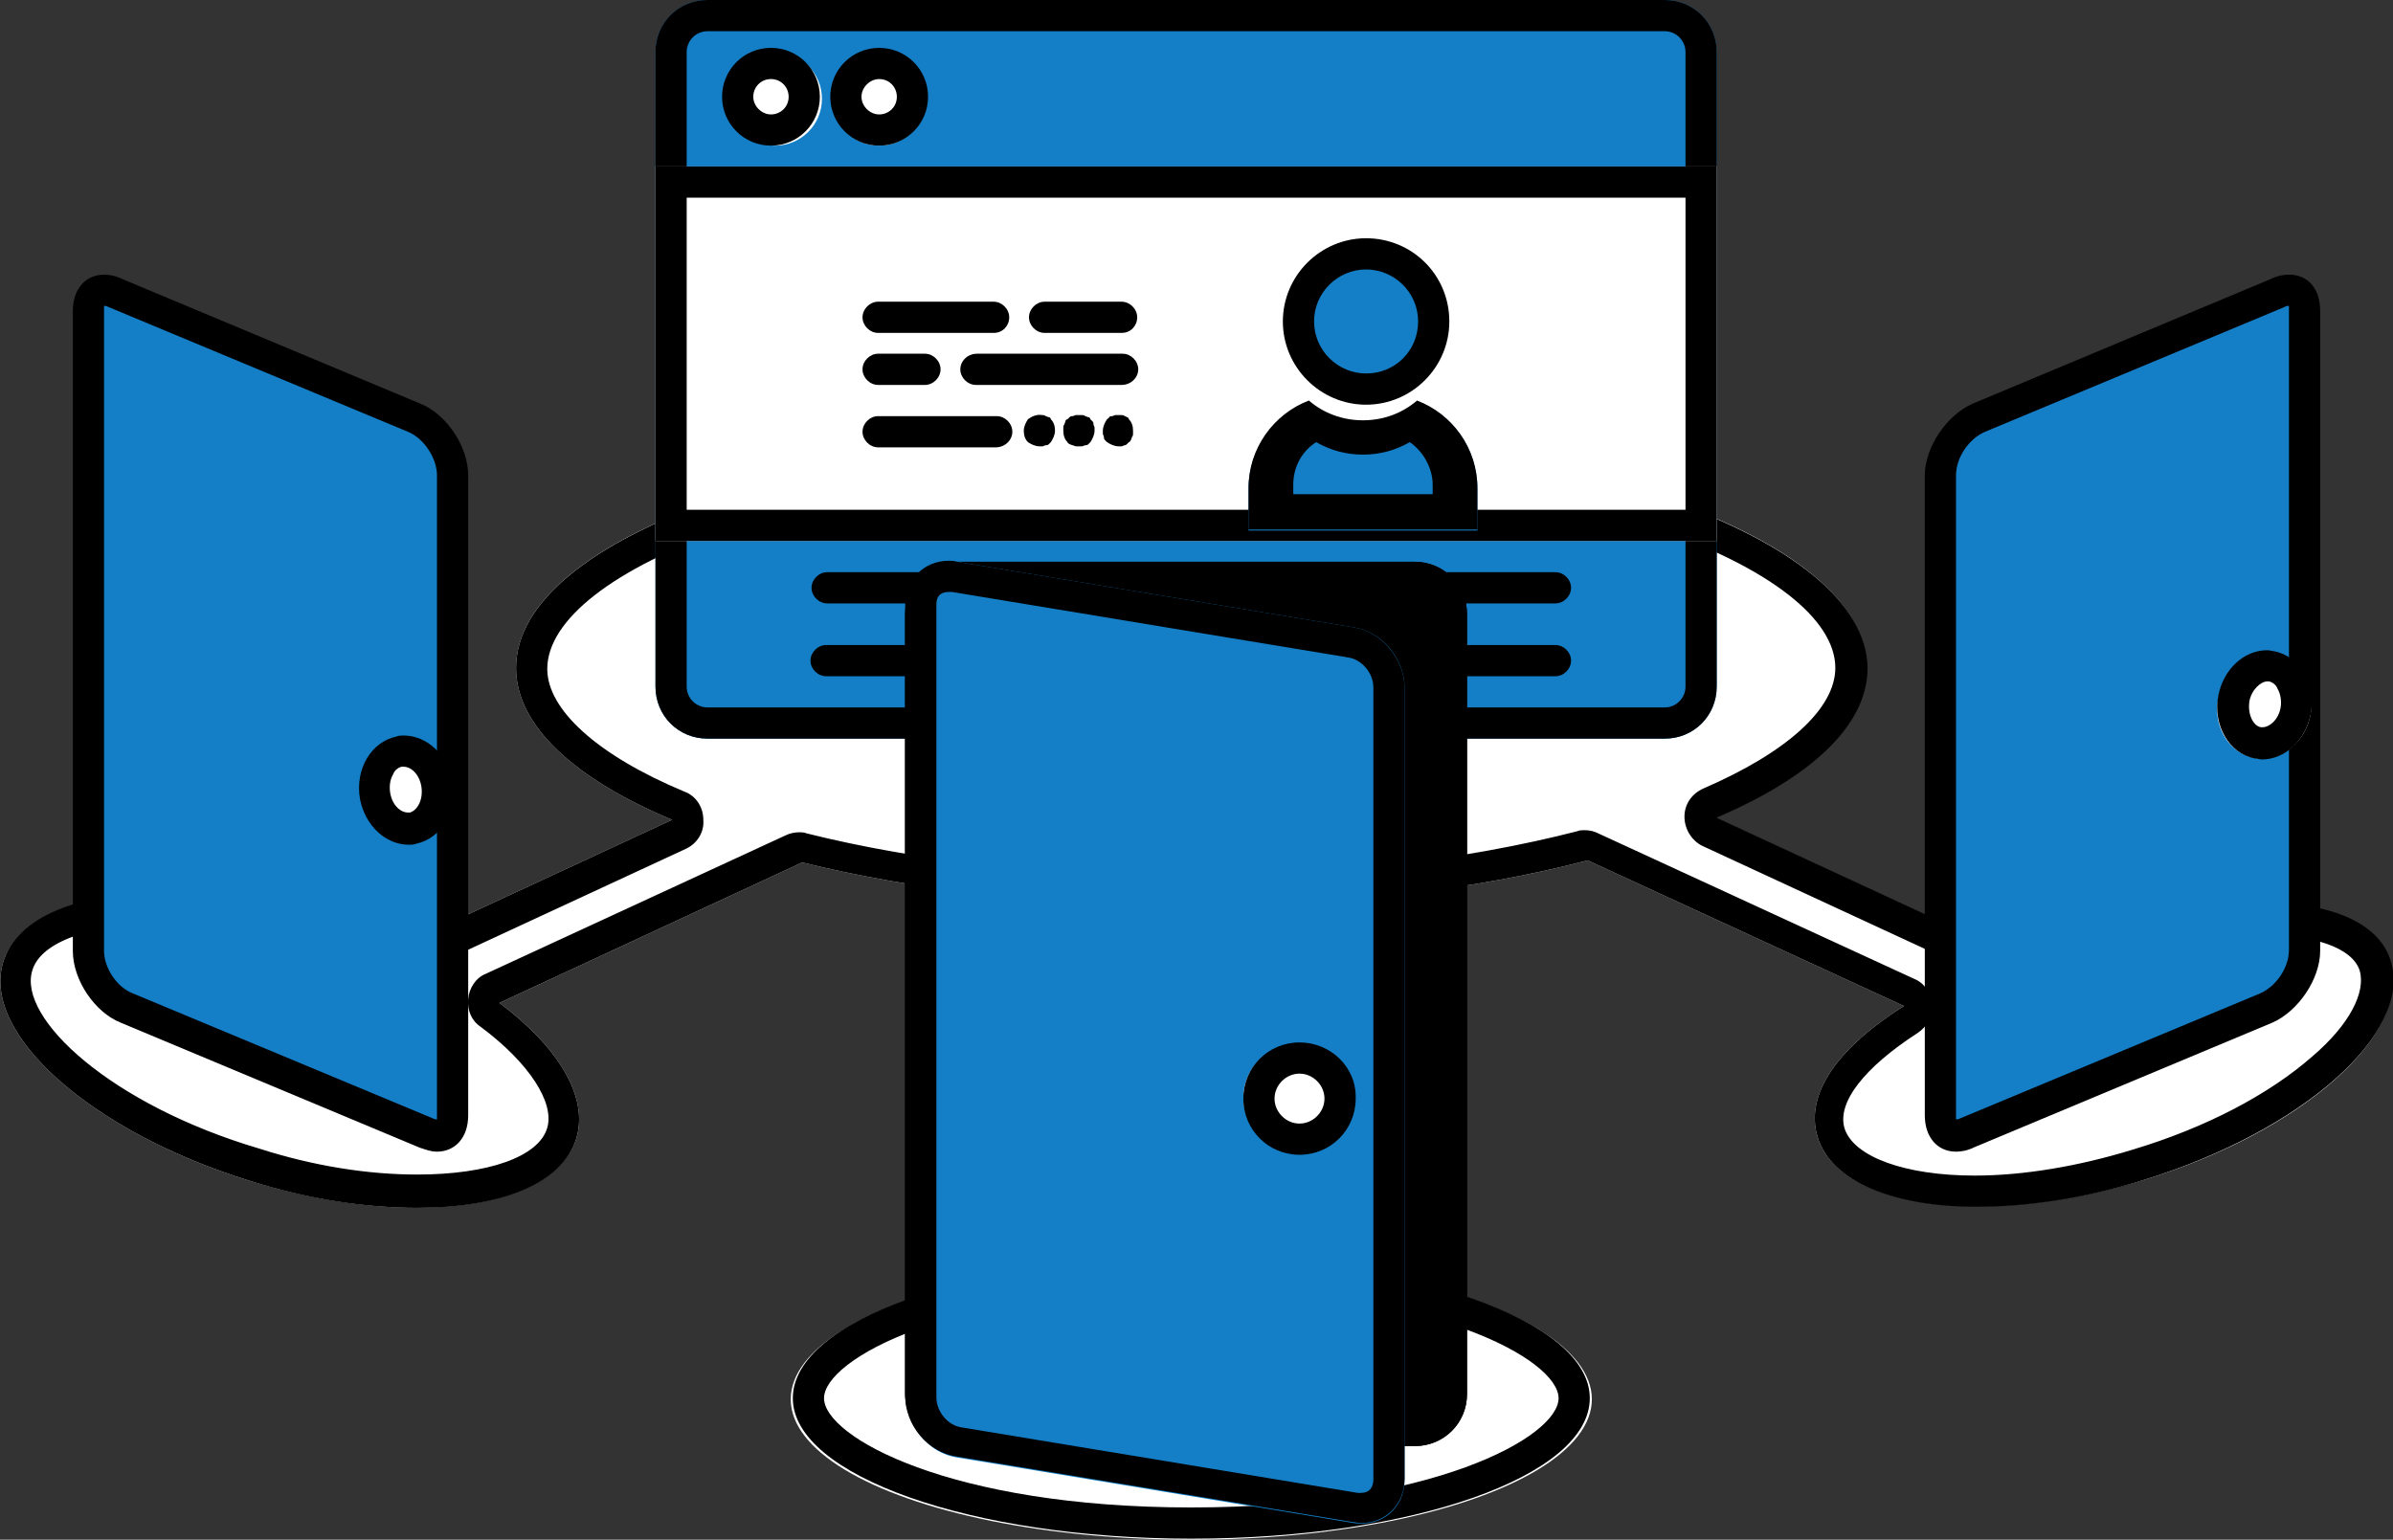 <svg version="1.1" width="230" height="148" xmlns="http://www.w3.org/2000/svg" xmlns:xlink="http://www.w3.org/1999/xlink">
<rect width="100%" height="100%" fill="#333333" stroke="none"/>
<style type="text/css">
	.st0{fill:#147FC7;}
	.st1{fill:#FFFFFF;}
	.st2{fill:#36ADE0;}
	.st3{clip-path:url(#SVGID_2_);}
	.st4{fill:#147FC7;stroke:#000000;stroke-width:3;stroke-linecap:round;stroke-linejoin:round;stroke-miterlimit:10;}
    
    .anim01 {
    animation: anim01 4s infinite alternate;
    }
    @keyframes anim01 {
    0% {
    opacity: 0;
    transform: translateY(0);
    }
    30% {
    opacity: 0;
    transform: translateY(-5%);
    }
    40% {
    opacity: 1;
    transform: translateY(0);
    }
    100% {
    opacity: 1;
    transform: translateY(0);
    }
    }
    
    .anim02 {
    animation: anim02 4s infinite alternate;
    }
    @keyframes anim02 {
    0% {
    opacity: 0;
    transform: translateY(0);
    }
    40% {
    opacity: 0;
    transform: translateY(-5%);
    }
    50% {
    opacity: 1;
    transform: translateY(0);
    }
    100% {
    opacity: 1;
    transform: translateY(0);
    }
    }
    
    .anim03 {
    animation: anim03 4s infinite alternate;
    }
    @keyframes anim03 {
    0% {
    opacity: 0;
    transform: translateY(0);
    }
    50% {
    opacity: 0;
    transform: translateY(-5%);
    }
    60% {
    opacity: 1;
    transform: translateY(0);
    }
    100% {
    opacity: 1;
    transform: translateY(0);
    }
    }
</style>
<g>
	<g>
		<path class="st1" d="M229.7,92.4c-2.1-6.9-16.2-7.2-31.4-2.5c-1.8,0.5-3.5,1.1-5.1,1.8l-28.3-13.1c9.1-3.9,14.5-8.9,14.5-14.4
			c0-12.6-29-22.8-64.9-22.8S49.6,51.6,49.6,64.2c0,5.6,5.7,10.7,15,14.6L38.5,90.9c-2.1-0.9-4.4-1.8-6.8-2.5
			c-15.2-4.7-29.3-2.8-31.4,4.1s8.5,16.3,23.7,21c15.2,4.7,29.3,2.8,31.4-4.1c1.2-4-1.8-8.8-7.4-13l29.1-13.5
			c10.6,2.6,23.5,4.2,37.4,4.2c14.2,0,27.4-1.6,38.1-4.4l30.4,14c-6.2,3.9-9.6,8.4-8.3,12.6c2.1,6.9,16.2,8.7,31.4,4.1
			C221.2,108.8,231.9,99.4,229.7,92.4z"/>
		<path d="M114.5,44.4c36.5,0,61.9,10.4,61.9,19.8c0,3.9-4.6,8.1-12.7,11.6c-1.1,0.5-1.8,1.5-1.8,2.7c0,1.2,0.7,2.3,1.7,2.8
			l28.3,13.1c0.4,0.2,0.8,0.3,1.3,0.3c0.4,0,0.7-0.1,1.1-0.2c1.6-0.6,3.3-1.2,4.9-1.7c6.4-2,12.6-3,17.6-3c5.6,0,9.3,1.3,10,3.5
			c0.6,2.1-1,5.2-4.5,8.2c-4.2,3.7-10.3,6.9-17.3,9c-5.2,1.6-10.5,2.5-15.2,2.5c-6.7,0-11.6-1.8-12.5-4.5c-0.8-2.5,1.9-5.9,7-9.2
			c0.9-0.6,1.5-1.6,1.4-2.7c-0.1-1.1-0.7-2.1-1.7-2.5l-30.4-14c-0.4-0.2-0.8-0.3-1.3-0.3c-0.2,0-0.5,0-0.7,0.1
			c-10.9,2.8-23.8,4.3-37.4,4.3c-13.2,0-25.9-1.4-36.7-4.1c-0.2-0.1-0.5-0.1-0.7-0.1c-0.4,0-0.9,0.1-1.3,0.3L46.7,93.6
			c-1,0.4-1.6,1.4-1.7,2.4c-0.1,1.1,0.3,2.1,1.2,2.7c4.7,3.5,7.1,7.3,6.4,9.7c-0.8,2.8-5.7,4.5-12.5,4.5c-4.7,0-9.9-0.8-15.2-2.5
			C10.7,106.2,1.7,97.9,3.1,93.3c0.8-2.8,5.7-4.5,12.5-4.5c4.7,0,9.9,0.8,15.2,2.5c2.2,0.7,4.4,1.5,6.5,2.4c0.4,0.2,0.8,0.3,1.2,0.3
			c0.4,0,0.9-0.1,1.3-0.3l26.1-12.1c1.1-0.5,1.8-1.6,1.7-2.8c0-1.2-0.7-2.3-1.8-2.7c-8.4-3.5-13.2-7.9-13.2-11.8
			C52.6,54.9,78,44.4,114.5,44.4 M114.5,41.4c-35.8,0-64.9,10.2-64.9,22.8c0,5.6,5.7,10.7,15,14.6L38.5,90.9
			c-2.1-0.9-4.4-1.8-6.8-2.5c-5.7-1.8-11.2-2.6-16.1-2.6c-8,0-14,2.3-15.3,6.7c-2.1,6.9,8.5,16.3,23.7,21c5.7,1.8,11.2,2.6,16.1,2.6
			c8,0,14-2.3,15.3-6.7c1.2-4-1.8-8.8-7.4-13l29.1-13.5c10.6,2.6,23.5,4.2,37.4,4.2c14.2,0,27.4-1.6,38.1-4.4l30.4,14
			c-6.2,3.9-9.6,8.4-8.3,12.6c1.3,4.3,7.3,6.7,15.3,6.7c4.8,0,10.4-0.8,16.1-2.6c15.2-4.7,25.8-14.1,23.7-21
			c-1.2-3.9-6.1-5.7-12.9-5.7c-5.3,0-11.8,1.1-18.5,3.2c-1.8,0.5-3.5,1.1-5.1,1.8l-28.3-13.1c9.1-3.9,14.5-8.9,14.5-14.4
			C179.3,51.6,150.3,41.4,114.5,41.4L114.5,41.4z"/>
	</g>
    <g class="anim03">
	<g>
		<g>
			<path class="st0" d="M222,31.8c0-2.6-2-3.9-4.4-2.9l-27.3,11.4c-2.4,1-4.4,4-4.4,6.6v58.4c0,2.6,2,3.9,4.4,2.9l27.3-11.4
				c2.4-1,4.4-4,4.4-6.6V31.8z"/>
		</g>
		<path d="M220,29.4c0,0.1,0,0.2,0,0.4v61.5c0,1.7-1.2,3.5-2.8,4.2l-28.8,12c-0.2,0.1-0.3,0.1-0.4,0.1c0-0.1,0-0.2,0-0.4V45.7
			c0-1.7,1.2-3.5,2.8-4.2l28.8-12C219.7,29.4,219.9,29.4,220,29.4 M220,26.4c-0.5,0-1.1,0.1-1.7,0.4l-28.7,12
			c-2.5,1.1-4.6,4.2-4.6,6.9v61.5c0,2.1,1.2,3.5,3,3.5c0.5,0,1.1-0.1,1.7-0.4l28.7-12c2.5-1.1,4.6-4.2,4.6-6.9V29.9
			C223,27.7,221.8,26.4,220,26.4L220,26.4z"/>
	</g>
	<g>
		<ellipse transform="matrix(0.233 -0.973 0.973 0.233 100.785 263.724)" class="st1" cx="217.5" cy="68" rx="5" ry="4.5"/>
		<path d="M217.9,65.5L217.9,65.5c0.1,0,0.1,0,0.2,0c0.4,0.1,0.7,0.4,0.8,0.7c0.3,0.5,0.4,1.2,0.3,1.8c-0.2,1.2-1.1,1.9-1.7,1.9
			c-0.1,0-0.1,0-0.2,0c-0.7-0.1-1.3-1.2-1.1-2.5C216.4,66.3,217.3,65.5,217.9,65.5 M217.9,62.5c-2.2,0-4.2,1.8-4.7,4.4
			c-0.5,2.8,1,5.5,3.5,6c0.2,0,0.5,0.1,0.7,0.1c2.2,0,4.2-1.8,4.7-4.4c0.5-2.8-1-5.5-3.5-6C218.4,62.6,218.2,62.5,217.9,62.5
			L217.9,62.5z"/>
	</g>
    </g>
    <g class="anim01">
    <g>
		<g>
			<path class="st0" d="M7.5,30.9c0-2.7,2-4,4.5-3l28,11.7c2.5,1,4.5,4.1,4.5,6.7v59.8c0,2.7-2,4-4.5,3L12,97.5
				c-2.5-1-4.5-4.1-4.5-6.7V30.9z"/>
		</g>
		<path d="M11,30h-0.4H11 M10,29.4c0.1,0,0.2,0,0.4,0.1l28.8,12c1.5,0.6,2.8,2.5,2.8,4.2v61.5c0,0.2,0,0.3,0,0.4
			c-0.1,0-0.2,0-0.4-0.1l-28.8-12C11.2,94.9,10,93,10,91.4V29.8C10,29.6,10,29.5,10,29.4 M10,26.4c-1.7,0-3,1.3-3,3.5v61.5
			c0,2.8,2.1,5.9,4.6,6.9l28.7,12c0.6,0.2,1.1,0.4,1.7,0.4c1.7,0,3-1.3,3-3.5V45.7c0-2.8-2.1-5.9-4.6-6.9l-28.7-12
			C11.1,26.5,10.5,26.4,10,26.4L10,26.4z"/>
	</g>
	<g>
		<ellipse transform="matrix(0.973 -0.233 0.233 0.973 -16.591 11.269)" class="st1" cx="39.5" cy="76" rx="3.6" ry="4"/>
		<path d="M38.8,73.7c0.7,0,1.5,0.7,1.7,1.9c0.2,1.3-0.4,2.3-1.1,2.5c-0.1,0-0.1,0-0.2,0c-0.7,0-1.5-0.7-1.7-1.9
			c-0.1-0.7,0-1.3,0.3-1.8c0.1-0.3,0.4-0.6,0.8-0.7C38.7,73.7,38.7,73.7,38.8,73.7 M38.8,70.7c-0.2,0-0.5,0-0.7,0.1
			c-2.4,0.5-4,3.1-3.5,6c0.5,2.6,2.5,4.4,4.7,4.4c0.2,0,0.5,0,0.7-0.1c2.4-0.5,4-3.1,3.5-6C43,72.5,41,70.7,38.8,70.7L38.8,70.7z"/>
	</g>
    </g>
	<g>
		<g>
			<g>
				<path class="st0" d="M160,71H68c-2.8,0-5-2.2-5-5V5c0-2.8,2.2-5,5-5h92c2.8,0,5,2.2,5,5v61C165,68.8,162.8,71,160,71z"/>
			</g>
			<path d="M160,3c1.1,0,2,0.9,2,2v61c0,1.1-0.9,2-2,2H68c-1.1,0-2-0.9-2-2V5c0-1.1,0.9-2,2-2H160 M160,0H68c-2.8,0-5,2.2-5,5v61
				c0,2.8,2.2,5,5,5h92c2.8,0,5-2.2,5-5V5C165,2.2,162.8,0,160,0L160,0z"/>
		</g>
		<g>
			<g>
				<path d="M149.5,58h-70c-0.8,0-1.5-0.7-1.5-1.5s0.7-1.5,1.5-1.5h70c0.8,0,1.5,0.7,1.5,1.5S150.3,58,149.5,58z"/>
			</g>
			<g>
				<path d="M102.2,65H79.4c-0.8,0-1.5-0.7-1.5-1.5s0.7-1.5,1.5-1.5h22.7c0.8,0,1.5,0.7,1.5,1.5S103,65,102.2,65z"/>
			</g>
			<g>
				<path d="M135.8,65h-28.4c-0.8,0-1.5-0.7-1.5-1.5s0.7-1.5,1.5-1.5h28.4c0.8,0,1.5,0.7,1.5,1.5S136.6,65,135.8,65z"/>
			</g>
			<g>
				<path d="M149.5,65h-9.3c-0.8,0-1.5-0.7-1.5-1.5s0.7-1.5,1.5-1.5h9.3c0.8,0,1.5,0.7,1.5,1.5S150.3,65,149.5,65z"/>
			</g>
		</g>
		<g>
			<rect x="63" y="16" class="st1" width="102" height="36"/>
			<path d="M162,19v30H66V19H162 M165,16H63v36h102V16L165,16z"/>
		</g>
		<g>
			<circle class="st1" cx="74.5" cy="9.5" r="4.5"/>
			<path d="M74.1,7.6c1,0,1.7,0.8,1.7,1.7c0,1-0.8,1.7-1.7,1.7s-1.7-0.8-1.7-1.7C72.4,8.4,73.1,7.6,74.1,7.6 M74.1,4.6
				c-2.6,0-4.7,2.1-4.7,4.7c0,2.6,2.1,4.7,4.7,4.7s4.7-2.1,4.7-4.7C78.8,6.7,76.7,4.6,74.1,4.6L74.1,4.6z"/>
		</g>
		<g>
			<circle class="st1" cx="84.5" cy="9.5" r="4.5"/>
			<path d="M84.5,7.6c1,0,1.7,0.8,1.7,1.7c0,1-0.8,1.7-1.7,1.7s-1.7-0.8-1.7-1.7C82.8,8.4,83.6,7.6,84.5,7.6 M84.5,4.6
				c-2.6,0-4.7,2.1-4.7,4.7c0,2.6,2.1,4.7,4.7,4.7s4.7-2.1,4.7-4.7C89.2,6.7,87.1,4.6,84.5,4.6L84.5,4.6z"/>
		</g>
		<g>
			<g>
				<path class="st0" d="M142,47v4h-22v-4c0-3.8,2.4-7.1,5.8-8.4c1.4,1.2,3.2,1.9,5.2,1.9s3.8-0.7,5.2-1.9
					C139.6,39.8,142,43.1,142,47z M131,23.5c-4.1,0-7.5,3.4-7.5,7.5s3.4,7.5,7.5,7.5s7.5-3.4,7.5-7.5S135.1,23.5,131,23.5z"/>
			</g>
			<path d="M131.3,25.9c2.7,0,5,2.2,5,5s-2.2,5-5,5c-2.7,0-5-2.2-5-5S128.6,25.9,131.3,25.9 M135.5,42.5c1.3,0.9,2.2,2.5,2.2,4.1
				v0.9h-13.4v-0.9c0-1.7,0.8-3.2,2.2-4.1c1.4,0.8,2.9,1.2,4.5,1.2C132.6,43.7,134.1,43.3,135.5,42.5 M131.3,22.9c-4.4,0-8,3.6-8,8
				c0,4.4,3.6,8,8,8c4.4,0,8-3.6,8-8C139.3,26.4,135.7,22.9,131.3,22.9L131.3,22.9z M136.2,38.5c-1.4,1.2-3.2,1.9-5.2,1.9
				c-2,0-3.8-0.7-5.2-1.9c-3.4,1.3-5.8,4.6-5.8,8.4v4h22v-4C142,43.1,139.6,39.8,136.2,38.5L136.2,38.5z"/>
		</g>
		<g>
			<path d="M95.5,32H84.4c-0.8,0-1.5-0.7-1.5-1.5s0.7-1.5,1.5-1.5h11.1c0.8,0,1.5,0.7,1.5,1.5S96.4,32,95.5,32z"/>
		</g>
		<g>
			<path d="M107.8,32h-7.4c-0.8,0-1.5-0.7-1.5-1.5s0.7-1.5,1.5-1.5h7.4c0.8,0,1.5,0.7,1.5,1.5S108.7,32,107.8,32z"/>
		</g>
		<g>
			<path d="M88.9,37h-4.5c-0.8,0-1.5-0.7-1.5-1.5s0.7-1.5,1.5-1.5h4.5c0.8,0,1.5,0.7,1.5,1.5S89.7,37,88.9,37z"/>
		</g>
		<g>
			<path d="M95.7,43H84.4c-0.8,0-1.5-0.7-1.5-1.5s0.7-1.5,1.5-1.5h11.4c0.8,0,1.5,0.7,1.5,1.5S96.6,43,95.7,43z"/>
		</g>
		<g>
			<path d="M99.9,42.9c-0.4,0-0.8-0.2-1.1-0.4c-0.3-0.3-0.4-0.7-0.4-1.1c0-0.4,0.2-0.8,0.4-1.1c0.4-0.3,0.9-0.5,1.4-0.4
				c0.1,0,0.2,0,0.3,0.1c0.1,0,0.2,0.1,0.3,0.1c0.1,0,0.2,0.1,0.2,0.2c0.3,0.3,0.4,0.7,0.4,1.1c0,0.4-0.2,0.8-0.4,1.1
				c-0.1,0.1-0.1,0.1-0.2,0.2c-0.1,0.1-0.2,0.1-0.3,0.1c-0.1,0-0.2,0.1-0.3,0.1C100.1,42.9,100,42.9,99.9,42.9z"/>
		</g>
		<g>
			<path d="M103.7,42.9c-0.1,0-0.2,0-0.3,0c-0.1,0-0.2-0.1-0.3-0.1s-0.2-0.1-0.3-0.1c-0.1-0.1-0.2-0.1-0.2-0.2
				c-0.3-0.3-0.4-0.7-0.4-1.1c0-0.1,0-0.2,0-0.3c0-0.1,0-0.2,0.1-0.3c0-0.1,0.1-0.2,0.1-0.3c0-0.1,0.1-0.2,0.2-0.2
				c0.1-0.1,0.1-0.1,0.2-0.2c0.1-0.1,0.2-0.1,0.3-0.1s0.2-0.1,0.3-0.1c0.2,0,0.4,0,0.6,0c0.1,0,0.2,0,0.3,0.1c0.1,0,0.2,0.1,0.3,0.1
				c0.1,0,0.2,0.1,0.2,0.2c0.1,0.1,0.1,0.1,0.2,0.2c0.1,0.1,0.1,0.2,0.1,0.3c0,0.1,0.1,0.2,0.1,0.3c0,0.1,0,0.2,0,0.3
				c0,0.4-0.2,0.8-0.4,1.1c-0.1,0.1-0.1,0.1-0.2,0.2c-0.1,0.1-0.2,0.1-0.3,0.1c-0.1,0-0.2,0.1-0.3,0.1
				C103.9,42.9,103.8,42.9,103.7,42.9z"/>
		</g>
		<g>
			<path d="M107.5,42.9c-0.4,0-0.8-0.2-1.1-0.4c-0.1-0.1-0.1-0.1-0.2-0.2c-0.1-0.1-0.1-0.2-0.1-0.3c0-0.1-0.1-0.2-0.1-0.3
				c0-0.1,0-0.2,0-0.3c0-0.4,0.2-0.8,0.4-1.1c0.1-0.1,0.2-0.1,0.2-0.2c0.1-0.1,0.2-0.1,0.3-0.1s0.2-0.1,0.3-0.1c0.2,0,0.4,0,0.6,0
				c0.1,0,0.2,0,0.3,0.1c0.1,0,0.2,0.1,0.2,0.1c0.1,0,0.2,0.1,0.2,0.2c0.3,0.3,0.4,0.7,0.4,1.1c0,0.1,0,0.2,0,0.3
				c0,0.1,0,0.2-0.1,0.3c0,0.1-0.1,0.2-0.1,0.3c-0.1,0.1-0.1,0.2-0.2,0.2c-0.1,0.1-0.1,0.1-0.2,0.2c-0.1,0.1-0.2,0.1-0.2,0.1
				c-0.1,0-0.2,0.1-0.3,0.1C107.7,42.9,107.6,42.9,107.5,42.9z"/>
		</g>
		<g>
			<path d="M107.8,37h-14c-0.8,0-1.5-0.7-1.5-1.5S93,34,93.9,34h14c0.8,0,1.5,0.7,1.5,1.5S108.7,37,107.8,37z"/>
		</g>
	</g>
	<g>
		<ellipse class="st1" cx="114.5" cy="134.5" rx="38.5" ry="13.5"/>
		<path d="M114.5,123.9c23.2,0,35.3,6.8,35.3,10.5c0,3.7-12.1,10.5-35.3,10.5s-35.3-6.8-35.3-10.5
			C79.2,130.7,91.3,123.9,114.5,123.9 M114.5,120.9c-21.2,0-38.3,6-38.3,13.5c0,7.4,17.1,13.5,38.3,13.5s38.3-6,38.3-13.5
			C152.8,126.9,135.6,120.9,114.5,120.9L114.5,120.9z"/>
	</g>
    <g class="anim02">
	<g>
		<g>
			<path d="M141,59c0-2.7-2.2-5-5-5H92c-2.7,0-5,2.2-5,5v75c0,2.7,2.2,5,5,5h44c2.7,0,5-2.2,5-5V59z"/>
		</g>
		<path d="M136,57c1.1,0,2,0.9,2,2v75c0,1.1-0.9,2-2,2H92c-1.1,0-2-0.9-2-2V59c0-1.1,0.9-2,2-2H136 M136,54H92c-2.8,0-5,2.2-5,5v75
			c0,2.8,2.2,5,5,5h44c2.8,0,5-2.2,5-5V59C141,56.2,138.7,54,136,54L136,54z"/>
	</g>
	<g>
		<g>
			<path class="st0" d="M135,66.1c0-2.8-2.2-5.4-4.9-5.8l-38.1-6.3c-2.7-0.4-4.9,1.4-4.9,4.2v76.1c0,2.8,2.2,5.4,4.9,5.8l38.1,6.3
				c2.7,0.4,4.9-1.4,4.9-4.2V66.1z"/>
		</g>
		<path d="M91.2,56.9c0.1,0,0.2,0,0.3,0l38.1,6.3c1.3,0.2,2.4,1.5,2.4,2.9v76.1c0,0.8-0.4,1.3-1.2,1.3c-0.1,0-0.2,0-0.3,0l-38.1-6.3
			c-1.3-0.2-2.4-1.5-2.4-2.9V58.1C90,57.3,90.4,56.9,91.2,56.9 M91.2,53.9c-2.4,0-4.2,1.8-4.2,4.3v76c0,2.8,2.2,5.4,4.9,5.8
			l38.1,6.3c0.3,0,0.5,0.1,0.8,0.1c2.4,0,4.2-1.8,4.2-4.3v-76c0-2.7-2.2-5.4-4.9-5.8L92,54C91.7,53.9,91.4,53.9,91.2,53.9L91.2,53.9
			z"/>
	</g>
	<g>
		<circle class="st1" cx="124.5" cy="105.5" r="5"/>
		<path d="M124.9,103.2c1.3,0,2.4,1.1,2.4,2.4s-1.1,2.4-2.4,2.4c-1.3,0-2.4-1.1-2.4-2.4S123.6,103.2,124.9,103.2 M124.9,100.2
			c-3,0-5.4,2.4-5.4,5.4c0,3,2.4,5.4,5.4,5.4c3,0,5.4-2.4,5.4-5.4C130.4,102.6,127.9,100.2,124.9,100.2L124.9,100.2z"/>
	</g>
    </g>
</g>
</svg>
